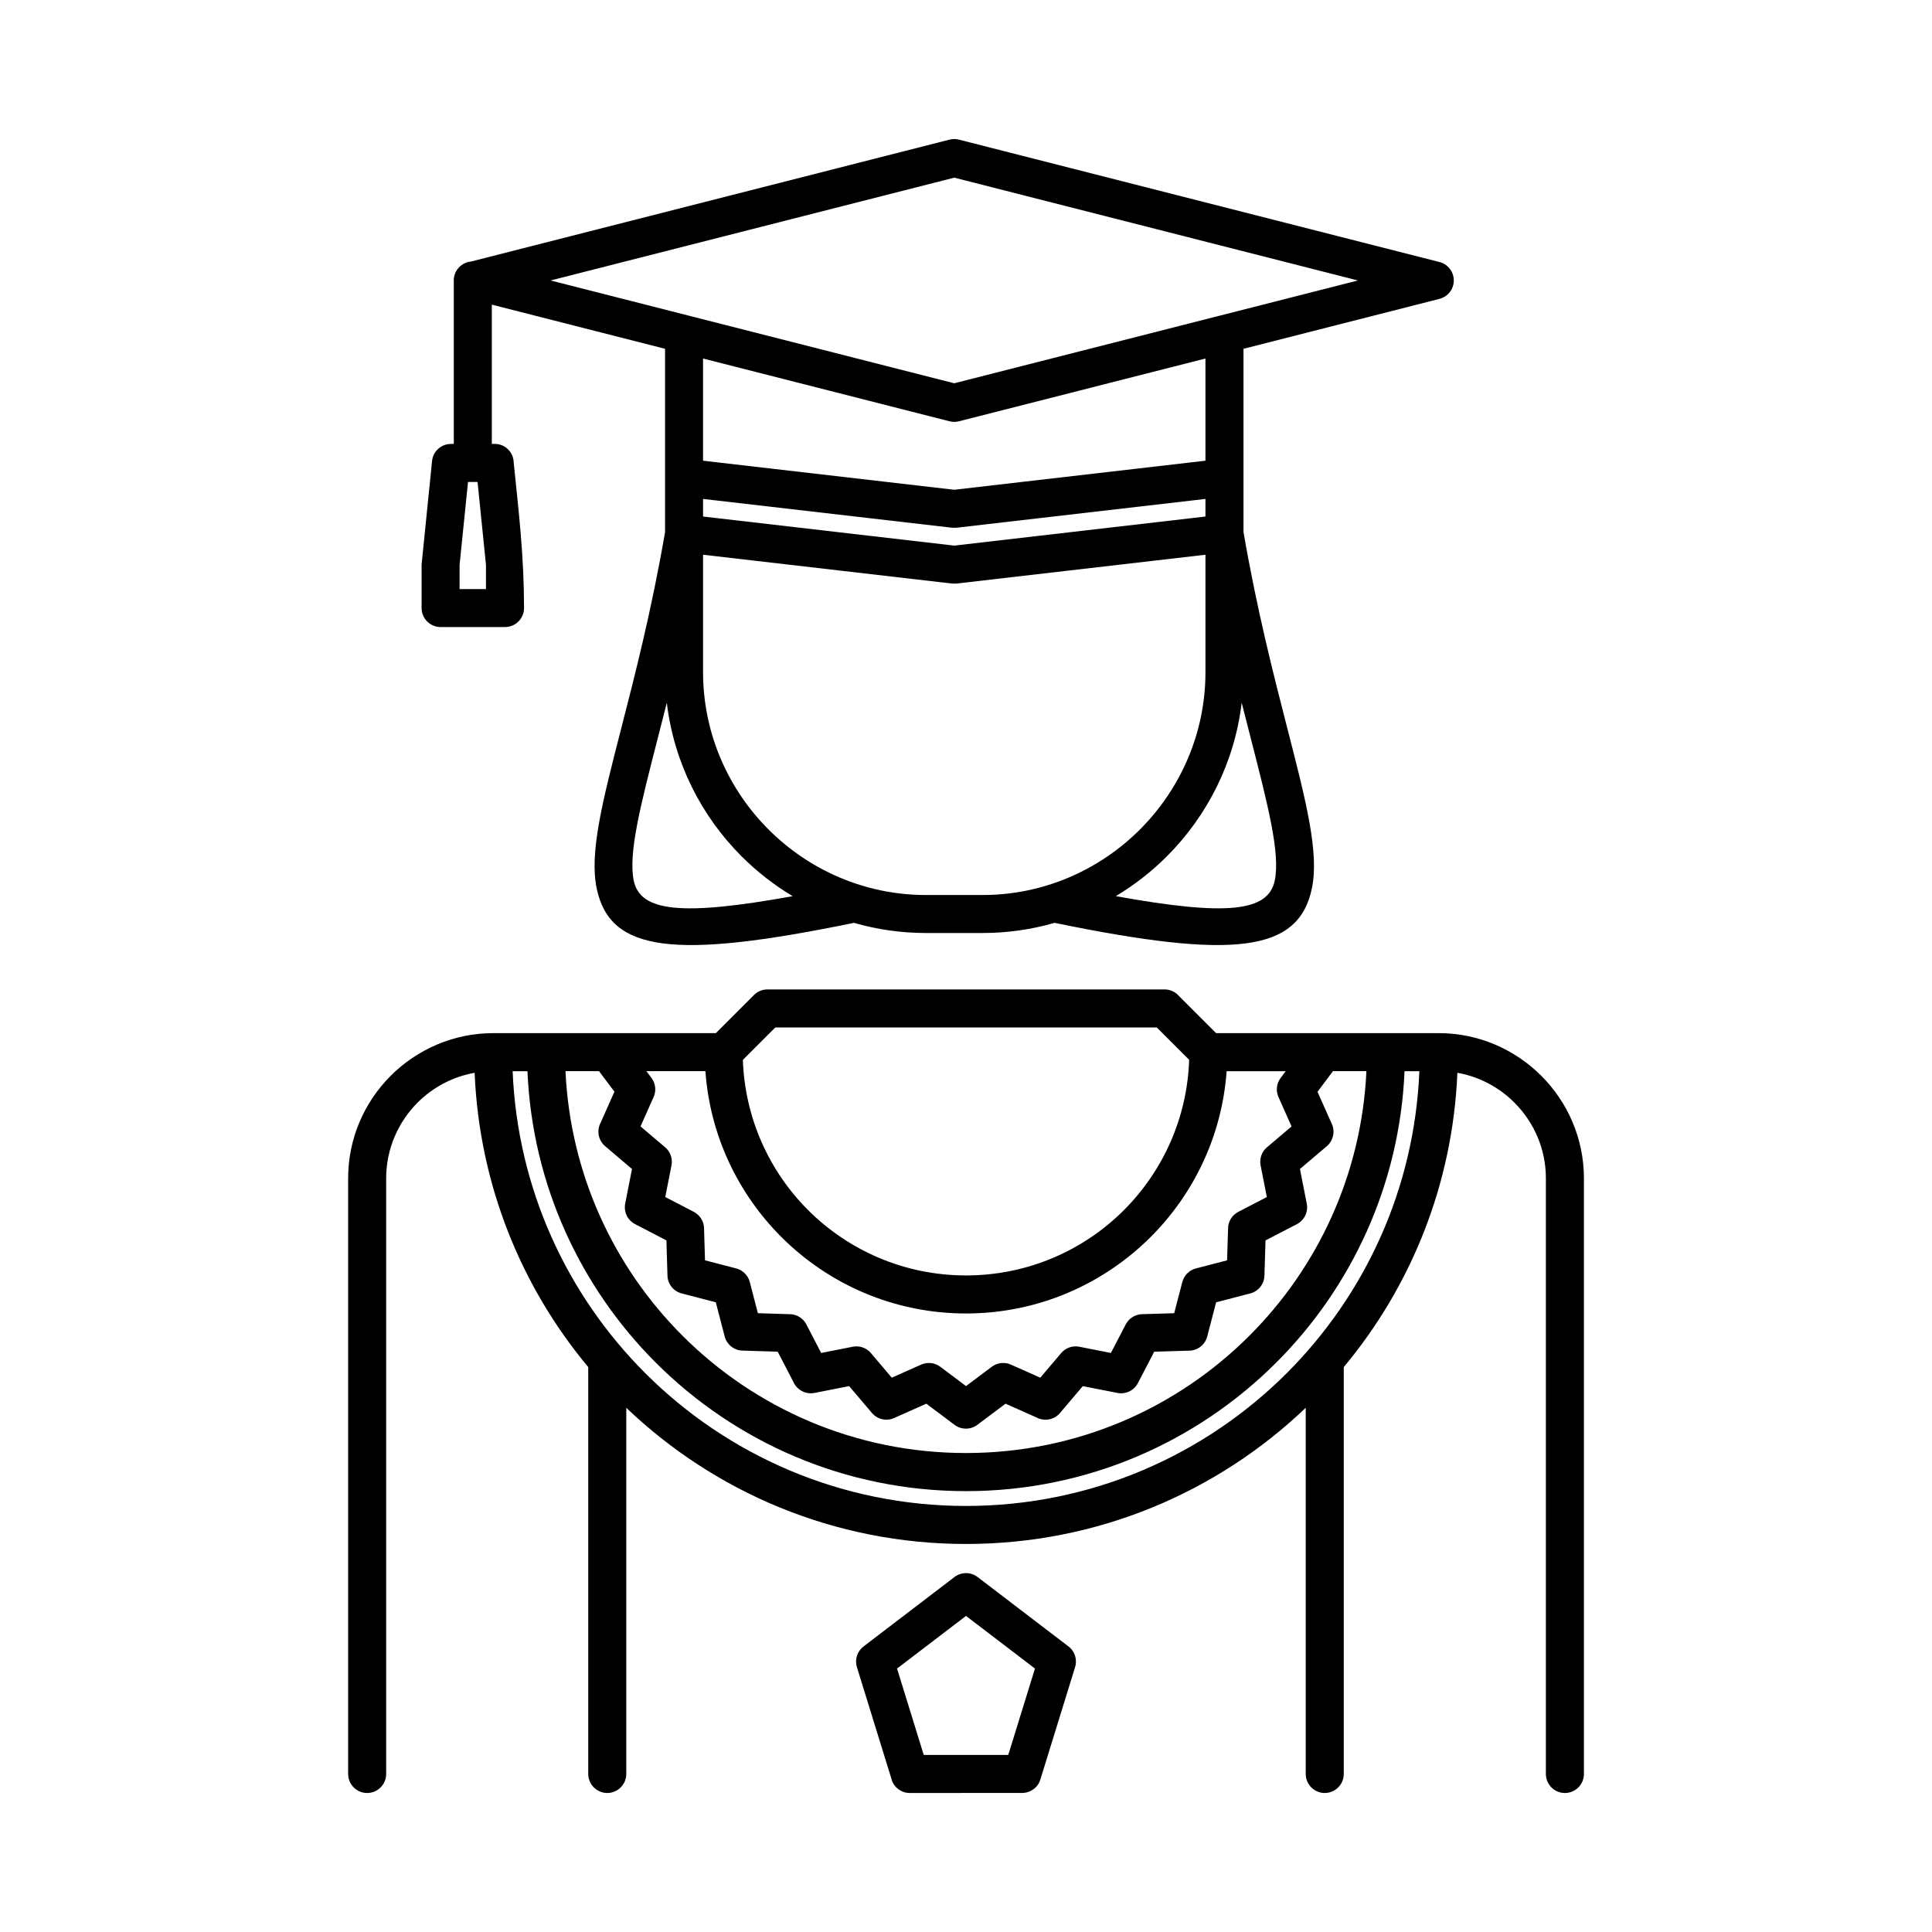 <?xml version="1.0" encoding="UTF-8"?>
<!-- Uploaded to: SVG Repo, www.svgrepo.com, Generator: SVG Repo Mixer Tools -->
<svg fill="#000000" width="800px" height="800px" version="1.1" viewBox="144 144 512 512" xmlns="http://www.w3.org/2000/svg">
 <path d="m469.07 427.87c-1.23 17.102-8.688 32.496-20.094 43.91-12.551 12.543-29.867 20.305-48.973 20.305s-36.422-7.758-48.949-20.281c-11.43-11.438-18.887-26.832-20.117-43.934h-15.633l1.344 1.793c1.055 1.41 1.332 3.34 0.566 5.059l-3.469 7.789 6.367 5.398c1.441 1.129 2.215 3.012 1.84 4.934l-1.652 8.379 7.562 3.926c1.566 0.82 2.664 2.441 2.715 4.332l0.258 8.516 8.211 2.137c1.762 0.457 3.176 1.785 3.652 3.613l2.148 8.266 8.266 0.258c1.863-0.043 3.676 0.953 4.586 2.719l3.922 7.559 8.391-1.652c1.73-0.332 3.59 0.25 4.801 1.691l5.516 6.516 7.789-3.469c1.613-0.715 3.551-0.566 5.059 0.566l6.832 5.125 6.832-5.125c1.41-1.055 3.34-1.332 5.059-0.566l7.789 3.469 5.398-6.367c1.129-1.441 3.012-2.215 4.934-1.84l8.379 1.652 3.926-7.562c0.82-1.566 2.441-2.664 4.332-2.715l8.516-0.258 2.137-8.211c0.457-1.762 1.785-3.176 3.613-3.652l8.266-2.148 0.258-8.266c-0.043-1.863 0.953-3.676 2.719-4.586l7.559-3.922-1.652-8.391c-0.332-1.73 0.25-3.59 1.691-4.801l6.516-5.516-3.469-7.789c-0.715-1.613-0.566-3.551 0.566-5.059l1.344-1.793h-15.633zm-27.211 36.816c10.246-10.258 16.758-24.285 17.281-39.828l-8.582-8.574h-101.09l-8.598 8.598c0.531 15.531 7.039 29.551 17.281 39.805 10.703 10.691 25.512 17.316 41.855 17.316 16.348 0 31.152-6.621 41.855-17.316zm-177.61-246.36c0-2.629 2.023-4.789 4.594-5.023l126.8-32.301c0.84-0.215 1.691-0.195 2.477 0l127.36 32.441c2.691 0.68 4.32 3.426 3.641 6.117-0.465 1.852-1.91 3.195-3.641 3.641l-51.941 13.234v48.562c3.59 20.816 8.039 38.094 11.664 52.203 4.922 19.156 8.422 32.766 6.469 42.195-3.527 17.02-20.75 18.922-68.199 9.168-6.07 1.754-12.473 2.695-19.082 2.695h-14.996c-6.609 0-13.016-0.941-19.082-2.695-47.445 9.754-64.664 7.848-68.191-9.152-1.953-9.449 1.547-23.059 6.469-42.215 3.625-14.098 8.074-31.371 11.656-52.168v-48.594l-45.91-11.699v36.898h0.762c2.75 0 4.988 2.207 5.039 4.945 1.43 14.086 2.715 24.723 2.738 38.559 0 2.777-2.262 5.039-5.039 5.039h-17.07c-2.777 0-5.039-2.262-5.039-5.039v-11.527l2.773-27.434c0.25-2.59 2.445-4.527 5-4.527l0.762-0.02v-43.32zm66.07 47.766 66.562 7.699 66.574-7.699v-27.082l-65.332 16.637c-0.84 0.215-1.691 0.195-2.477 0l-65.332-16.637v27.082zm65.992 17.762-65.992-7.633v4.664l66.57 7.707 66.57-7.707v-4.664l-65.949 7.629-1.195 0.008zm70.668-56.133 36.875-9.395-106.97-27.246-106.97 27.246 106.97 27.246 70.09-17.852zm-3.523 63.289-65.996 7.641-1.195-0.008-65.945-7.633v31.105c0 16.234 6.652 31.008 17.359 41.715 10.703 10.703 25.48 17.359 41.715 17.359h14.996c16.227 0 31.004-6.66 41.707-17.363s17.363-25.48 17.363-41.707v-31.105zm9.605 39.207c-1.867 15.797-9.117 30.008-19.84 40.73-4.039 4.039-8.582 7.586-13.516 10.543 29.355 5.309 40.398 4.16 42.117-4.125 1.488-7.199-1.773-19.867-6.348-37.691l-2.414-9.461zm-119 51.277c-4.934-2.953-9.473-6.496-13.516-10.539-10.719-10.719-17.957-24.922-19.832-40.719l-2.41 9.445c-4.574 17.82-7.836 30.492-6.356 37.691 1.727 8.281 12.77 9.43 42.113 4.125zm176.16 46.809c-1.227 29.621-12.336 56.691-30.109 77.988v107.83c0 2.777-2.262 5.039-5.039 5.039-2.777 0-5.039-2.262-5.039-5.039v-97.043c-23.391 22.352-55.109 36.09-90.031 36.09s-66.641-13.738-90.031-36.09v97.043c0 2.777-2.262 5.039-5.039 5.039s-5.039-2.262-5.039-5.039v-107.83c-17.773-21.297-28.883-48.367-30.109-77.988-5.844 1.035-11.086 3.867-15.121 7.894-5.129 5.152-8.324 12.254-8.324 20.047v157.88c0 2.777-2.262 5.039-5.039 5.039-2.777 0-5.039-2.262-5.039-5.039v-157.88c0-10.574 4.324-20.203 11.289-27.164 6.984-6.957 16.602-11.289 27.164-11.289h58.992l10.109-10.109c0.469-0.469 1.012-0.828 1.594-1.07l0.09-0.043c0.582-0.23 1.215-0.363 1.879-0.363h105.25c1.523 0 2.891 0.68 3.812 1.75l9.844 9.836h59.02c10.562 0 20.18 4.332 27.141 11.289 6.984 6.961 11.312 16.59 11.312 27.164v157.88c0 2.777-2.262 5.039-5.039 5.039s-5.039-2.262-5.039-5.039v-157.88c0-7.797-3.195-14.895-8.336-20.035-4.023-4.039-9.266-6.871-15.109-7.91zm-45.188 79.566c20.648-20.648 33.828-48.789 35.113-79.992h-3.926c-1.285 30.094-14.027 57.238-33.965 77.191-21.094 21.082-50.164 34.098-82.254 34.098-32.098 0-61.172-13.02-82.23-34.074-19.969-19.988-32.703-47.129-33.988-77.215h-3.926c1.285 31.203 14.465 59.344 35.113 79.992 21.754 21.754 51.828 35.223 85.035 35.223 33.203 0 63.277-13.465 85.035-35.223zm12.211-79.992-4.09 5.457 3.801 8.539c0.93 2.082 0.32 4.477-1.34 5.879l-7.117 6.039 1.809 9.195c0.453 2.328-0.781 4.594-2.84 5.539l-8.094 4.195-0.285 9.332c-0.059 2.285-1.648 4.172-3.754 4.719l-9.051 2.356-2.352 9.051c-0.594 2.285-2.672 3.797-4.934 3.762l-9.117 0.273-4.309 8.301c-1.047 2.027-3.297 3.047-5.434 2.629l-9.184-1.805-6.047 7.121c-1.547 1.832-4.129 2.273-6.172 1.207l-8.254-3.676-7.484 5.613c-1.82 1.367-4.285 1.305-6.023 0l-7.484-5.613-8.539 3.801c-2.082 0.93-4.477 0.32-5.879-1.34l-6.039-7.117-9.195 1.809c-2.328 0.453-4.594-0.781-5.539-2.84l-4.195-8.094-9.332-0.285c-2.285-0.059-4.172-1.648-4.719-3.754l-2.356-9.051-9.051-2.352c-2.285-0.594-3.797-2.672-3.762-4.934l-0.273-9.117-8.301-4.309c-2.027-1.047-3.047-3.297-2.629-5.434l1.805-9.184-7.121-6.047c-1.832-1.547-2.273-4.129-1.207-6.172l3.676-8.254-4.09-5.457h-8.883c1.273 27.348 12.871 51.984 30.98 70.086 19.23 19.238 45.797 31.121 75.148 31.121 29.355 0 55.918-11.883 75.125-31.098 18.133-18.125 29.73-42.762 31.004-70.109h-8.883zm-94.137 134.08 24.059 18.371c1.762 1.352 2.387 3.641 1.695 5.637l-9.156 29.633c-0.66 2.16-2.652 3.547-4.801 3.547l-29.801 0.02c-2.402 0-4.422-1.691-4.922-3.945l-9.094-29.418c-0.629-2.059 0.133-4.227 1.75-5.469l24.113-18.41c1.855-1.422 4.398-1.344 6.16 0.043zm5.898 17.148-9.004-6.871-18.273 13.953 7.074 22.891h22.398l7.074-22.891zm-138.45-307.38h-2.527l-2.231 21.98v6.402h6.992v-6.402l-2.231-21.98z"/>
</svg>